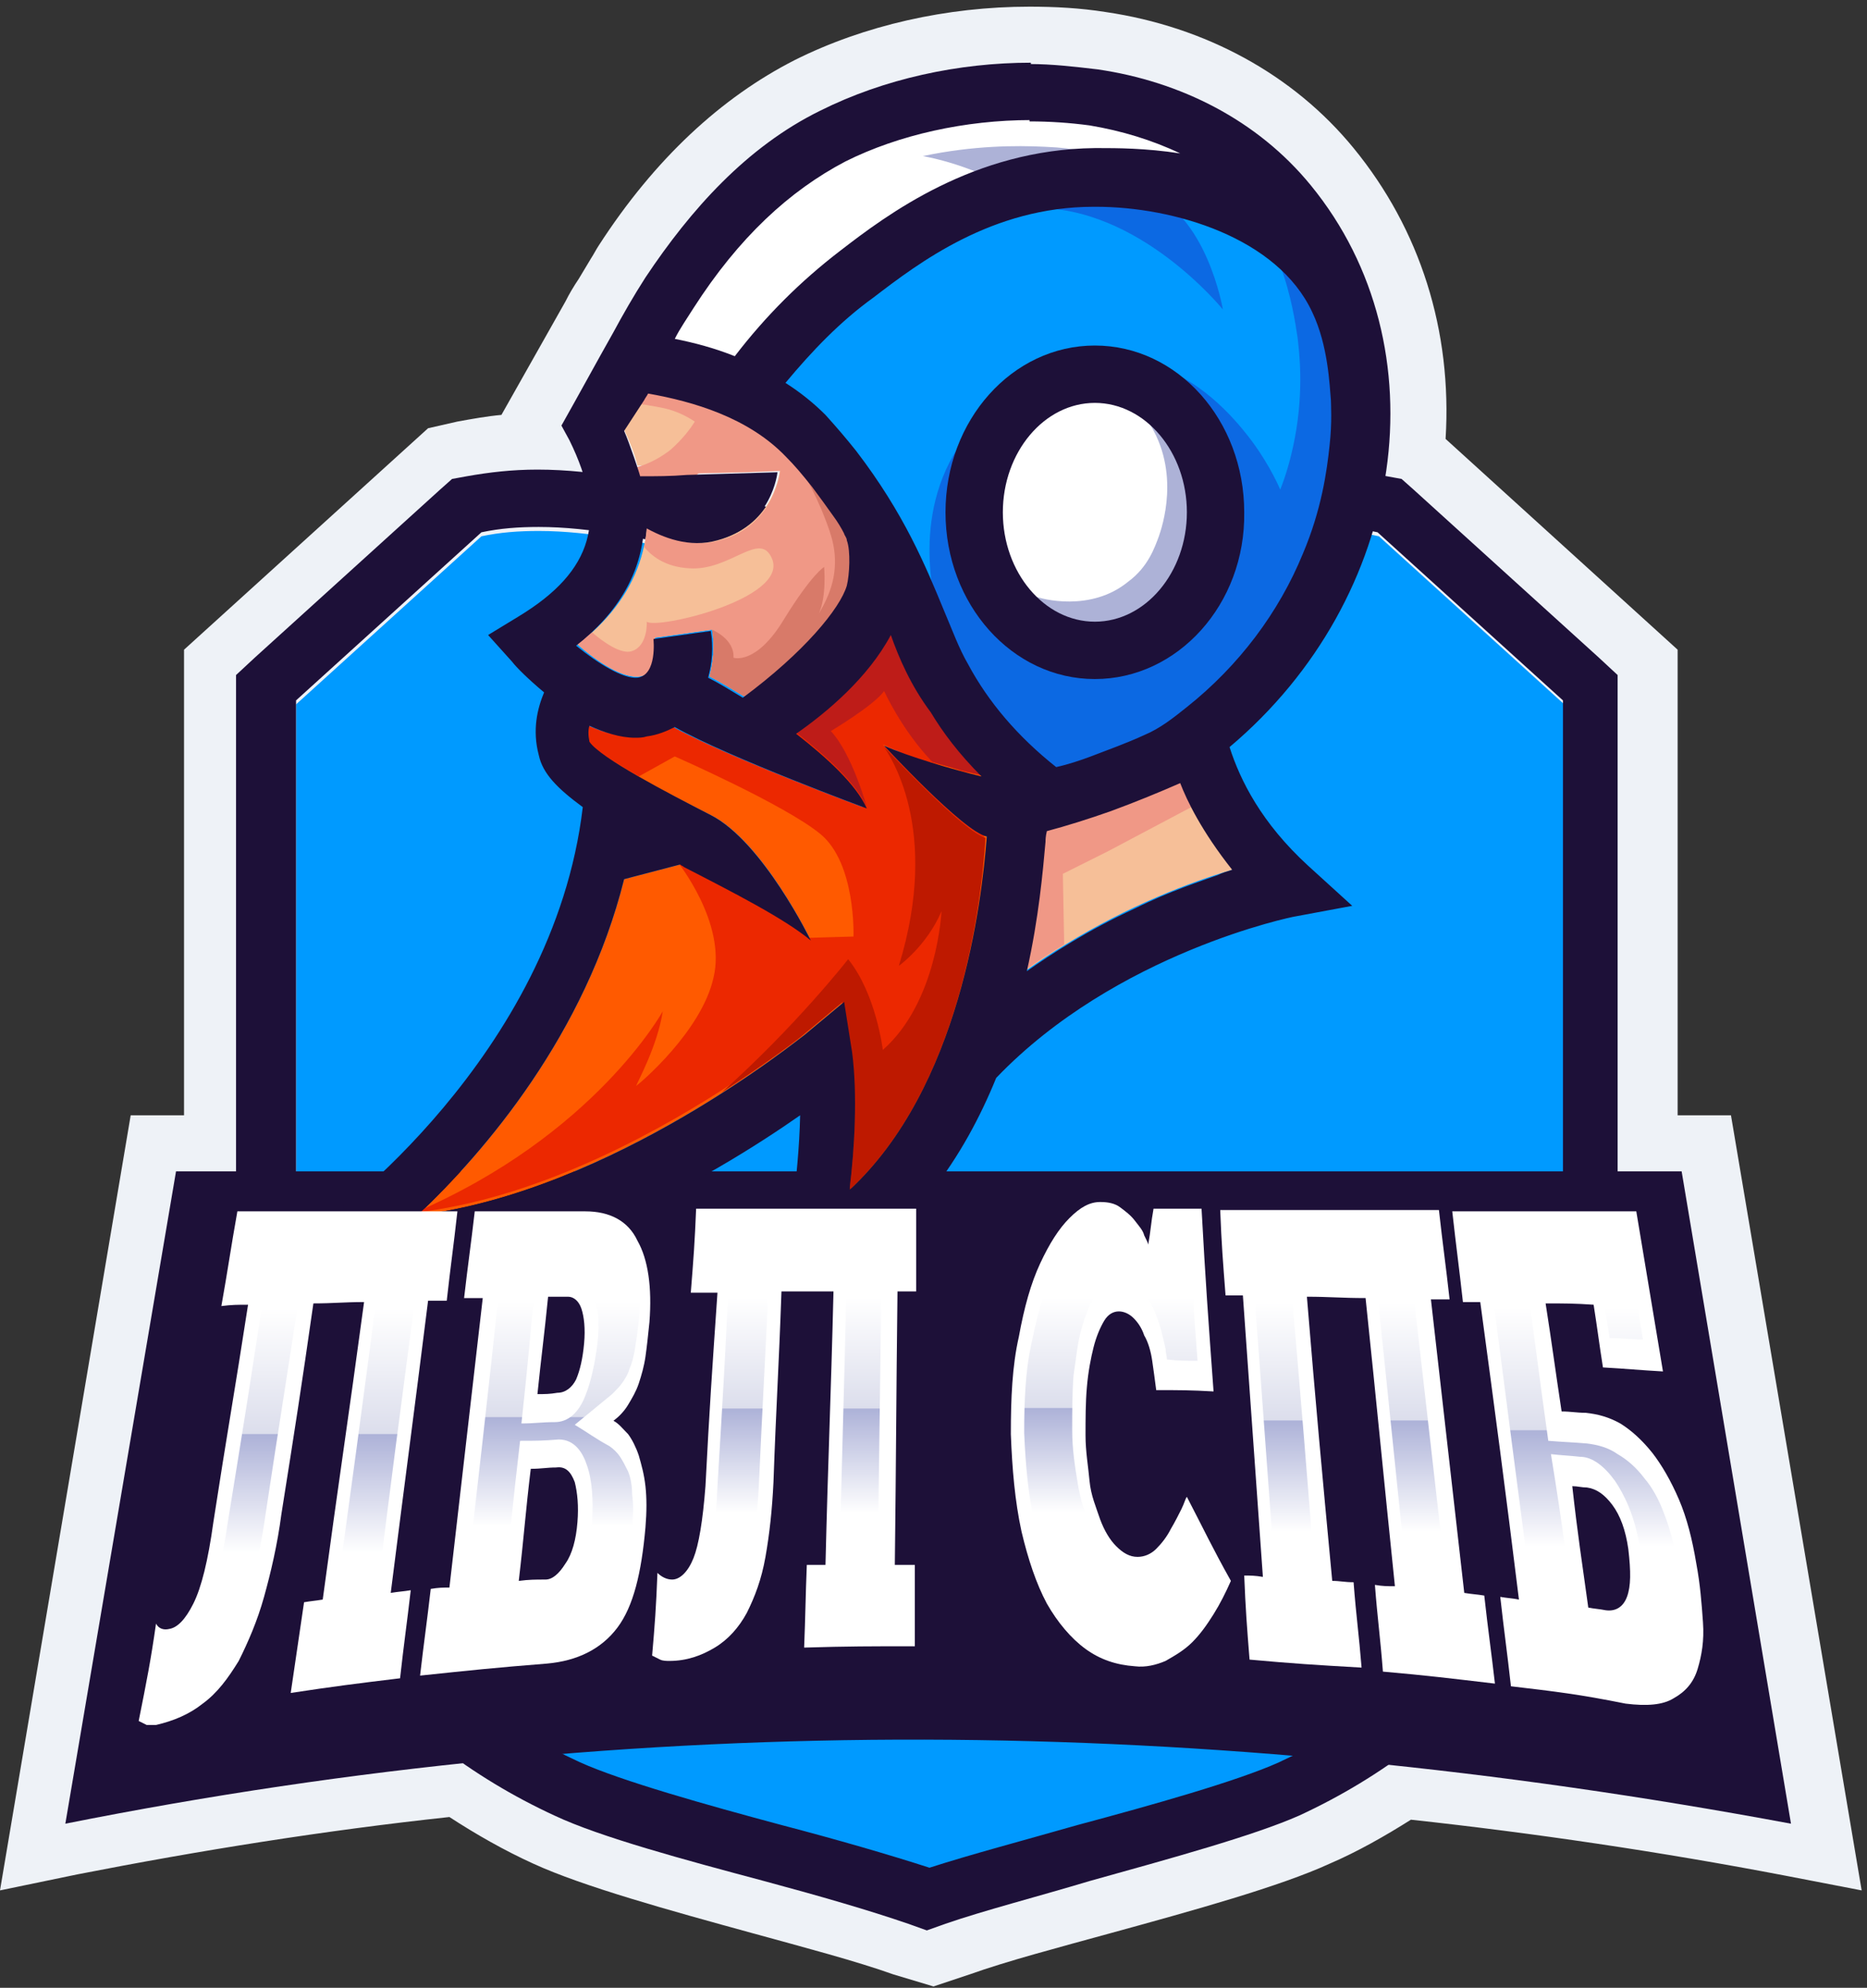 <?xml version="1.0" encoding="UTF-8"?> <svg xmlns="http://www.w3.org/2000/svg" width="140" height="149" viewBox="0 0 140 149" fill="none"><rect x="0" y="0" width="140" height="149" fill="#333333" stroke="none"/><path d="M67 148C64.2 147 60.4 146 56.4 144.9C50.2 143.2 43.7 141.4 40 139.7C37.8 138.7 35.7 137.5 33.7 136.2C24.4 137.2 15 138.7 5.8 140.5L0 141.7L9.8 83.6H13.8V48.7L32.1 32.1L34.3 31.6C35.4 31.4 36.5 31.2 37.6 31.1L42.4 22.6C42.7 22 43 21.5 43.4 20.9L44.3 19.4C44.5 19.1 44.7 18.7 44.9 18.4C49.1 11.9 54.1 7.3 59.6 4.5C64.8 1.9 71 0.5 77.2 0.5C79.1 0.5 81 0.6 82.9 0.9C90.4 2 97 5.6 101.5 11.1C106.5 17.2 108.9 24.8 108.4 32.9L125.8 48.7V83.6H129.8L139.6 141.7L133.9 140.6C124.5 138.8 115 137.4 105.8 136.4C103.9 137.6 101.8 138.8 99.7 139.7C96 141.4 89.5 143.2 83.3 144.9C79.3 146 75.5 147 72.7 148L70 148.9L67 148Z" fill="#EEF2F7"></path><path d="M69.7 140.3C66.6 139.3 62.8 138.2 58.6 137.1C53 135.6 46.6 133.8 43.5 132.4C32.1 127.2 24.2 117.4 22.2 106.3V52.8L36.1 40.2C37.5 39.9 38.9 39.8 40.4 39.8C44.3 39.8 48.5 40.7 53 41.7C58.2 42.8 63.6 44 69.4 44H70.1C75.9 44 81.3 42.8 86.5 41.7C91 40.7 95.2 39.8 99.1 39.8C100.7 39.8 102.1 39.9 103.4 40.2L117.3 52.8V106.3C115.3 117.5 107.3 127.2 96 132.4C92.9 133.8 86.5 135.6 80.9 137.1C76.6 138.2 72.8 139.3 69.7 140.3Z" fill="#009AFF"></path><path d="M99 39.5C100.6 39.5 102 39.6 103.3 39.9L117.2 52.5V106C115.2 117.2 107.2 126.9 95.9 132.1C92.8 133.5 86.4 135.3 80.8 136.8C76.6 138 72.8 139 69.7 140C66.6 139 62.8 137.9 58.6 136.8C53 135.3 46.6 133.5 43.5 132.1C32.1 126.9 24.2 117.1 22.2 106V52.5L36.1 39.9C37.5 39.6 38.9 39.5 40.4 39.5C44.3 39.5 48.5 40.4 53 41.4C58.2 42.5 63.6 43.7 69.4 43.7H70.1C75.9 43.7 81.3 42.5 86.5 41.4C90.9 40.5 95.1 39.5 99 39.5ZM99 35.2C94.6 35.2 90.2 36.2 85.5 37.2C80.5 38.3 75.4 39.4 70 39.4H69.3C63.9 39.4 58.8 38.3 53.8 37.2C49.1 36.2 44.7 35.2 40.3 35.2C38.4 35.2 36.7 35.4 35 35.7L33.9 35.9L33 36.7L19.1 49.3L17.7 50.6V52.5V106V106.4L17.8 106.8C20.1 119.3 29 130.3 41.6 136.1C45 137.7 51.3 139.4 57.3 141C61.4 142.1 65.2 143.2 68.1 144.2L69.5 144.7L70.9 144.2C73.8 143.2 77.7 142.2 81.7 141C87.8 139.3 94 137.6 97.4 136.1C110 130.3 118.9 119.3 121.2 106.8L121.3 106.4V106V52.5V50.6L119.9 49.3L106 36.7L105.1 35.9L104 35.7C102.6 35.4 100.9 35.2 99 35.2Z" fill="#1D1038"></path><path d="M13.2 87.8H126.1L134.3 136.7C90.3 128.5 48.1 128.1 4.9 136.7L13.2 87.8Z" fill="#1D1038"></path><path d="M91.3 56.3C89.8 57.5 88.3 58.5 88.3 58.5C86.6 59.3 84.8 60.1 82.7 60.8C81 61.4 79.4 61.9 77.9 62.3C72.7 58.7 70.1 54.9 68.7 52.2C66.5 47.9 65.7 43.2 61 37.3C60.2 36.3 59.8 35.8 59.1 35.1C54.7 30.7 46.9 30.3 44.2 30.3C45.1 28.2 46.6 25.4 48.7 22.1C52 17.2 55.2 13.9 55.9 13.3C63.5 6.6 86.4 0.2 98.2 14.5C108 26.4 104.9 45.1 91.3 56.3Z" fill="#009AFF"></path><path d="M48.7 25.7C46.9 21.1 55.2 14.7 56.4 13.7C63.6 8.1 71.5 7.6 73.9 7.5C82.3 7.1 90.6 10 90.5 11.3C90.4 12 88.2 11.9 83.7 12.8C76 14.3 66.2 16.2 61.1 22.9C58.9 25.8 58.8 28.1 56.3 28.9C53.6 29.8 49.7 28.2 48.7 25.7Z" fill="white"></path><path d="M68.7 18.9C68.5 18.6 71.1 16.4 74.6 15.1C77.7 14 80.4 14 82 14C83.9 14 84.9 14 85.9 14.4C90.5 16 91.7 23.2 91.7 23.2C91.7 23.2 85.4 15.4 77.5 15.6C72.6 15.8 68.9 19.3 68.7 18.9Z" fill="#0C69E3"></path><path d="M84.8 14.4C86.9 14.6 88.1 15.8 88.2 15.7C88.3 15.5 86.2 12.9 82.7 11.7C82 11.5 80.9 11.1 78.3 11C76.2 10.9 73 10.9 69.2 11.7C70.3 11.9 71.8 12.3 73.5 13C76.8 14.4 77.4 15.7 79.3 15.5C80.5 15.4 81 14.8 83.2 14.5C83.7 14.4 84.2 14.4 84.8 14.4Z" fill="#ADB2D7"></path><path d="M87.6 27.8C90.9 29.1 93.3 32.3 93.9 33.1C95.3 35 96 36.7 96 36.7C96.4 35.7 96.8 34.4 97.1 32.8C97.8 29.1 97.4 26.2 97.3 25.3C97 23.3 96 16.5 91.8 14.9C91.6 14.8 91.4 14.8 91.3 14.7C93.4 15.3 96.7 16.7 99.2 19.8C104.2 26 102.1 34.5 100.9 39C100.3 41.4 97.9 50.4 89.7 56C88.3 57 81.8 61.5 77.9 59.2C77.3 58.9 76.8 58.4 74.3 53.9C71.9 49.5 70.7 47.3 70.4 46.3C70.1 45.2 68.1 38.1 72.6 32.5C76.3 27.9 82.8 25.9 87.6 27.8Z" fill="#0C69E3"></path><path d="M92.4 65.2C89.3 66.1 84.6 67.9 79.9 70.8C78.9 71.4 78 72 77 72.7C77.9 68.7 78.2 65.2 78.4 63C81.2 62.7 82.3 61.2 82.6 60.7L83.2 59.6L83.7 58.6C84.1 58.4 86.3 57.2 88.7 58.1C91.1 59.1 92.8 62 92.4 65.2Z" fill="#F6BF98"></path><path d="M83.1 63.8L79.7 65.5L79.8 70.8C78.8 71.4 77.9 72 76.9 72.7C77.8 68.7 78.1 65.2 78.3 63C78.3 62.8 78.3 61.7 79.1 60.9C79.3 60.7 79.7 60.3 80.5 60.2C81.5 60.1 82.3 60.6 82.4 60.7L83 59.6C83.1 59.6 83.3 59.7 83.6 59.7C85.8 59.9 87.1 57.4 88.6 57.8C89 57.9 89.5 58.2 90 59.2C90 59.4 89.9 60.2 89.9 60.2L83.1 63.8Z" fill="#F09886"></path><path d="M67.9 56.5C67.3 56.3 66.7 56.1 66.3 55.9C66.3 55.9 72.3 62.4 74 62.7C73.7 67.7 72.1 81.5 63.8 89.2C64.2 86 64.4 82 63.9 78.9L63.3 75.1L60.3 77.6C60.1 77.7 46 89.3 31.3 91.1C36.4 86.3 43.9 77.5 46.8 65.9L51 64.8C51.1 64.9 51.2 64.9 51.3 65C55 66.9 58.9 68.9 60.8 70.5C60.6 70.1 57.1 63 53.3 61.1C51.7 60.3 49.8 59.3 48.1 58.4C46.2 57.3 44.6 56.3 44.1 55.7C44 55.2 44 54.8 44.1 54.5C45.2 55 46.4 55.4 47.5 55.4C47.8 55.4 48.1 55.4 48.4 55.3C49.2 55.2 49.9 54.9 50.5 54.6C54.6 56.9 64.9 60.7 64.9 60.7C64.1 58.9 61.9 56.9 59.6 55.1C61.9 53.5 65 50.9 66.7 47.7C67.1 48.9 67.8 50.1 68.6 51.3C71.1 54.7 73.3 57.1 75.1 58.7C75 58.7 74.9 58.7 74.8 58.6C74.5 58.5 74.2 58.4 73.7 58.3C73.5 58.3 73.4 58.2 73.2 58.2C72.9 58.1 72.6 58 72.3 58C72.2 58 72.1 57.9 72 57.9C71.7 57.8 71.4 57.7 71 57.6C70.6 57.5 70.2 57.4 69.8 57.3C69.3 57.2 68.8 57 68.4 56.9C68.3 56.6 68.1 56.6 67.9 56.5Z" fill="#FF5A00"></path><path d="M54.5 30.8C53.2 31.8 51.6 33.1 50.5 33.9C50 34.2 49.6 34.5 49.4 34.6C48.9 34.8 48.4 34.9 47.8 34.9C47.6 34 47.2 33.1 46.8 32.2L47.8 30.6L48.2 29.9C48.6 30.1 49 30.2 49.5 30.2C50.8 30.3 52.5 30.5 54.5 30.8Z" fill="#F6BF98"></path><path d="M63.6 43.8C62.7 47.3 58.4 50.6 55.8 52.2C54.8 51.6 54 51.1 53.2 50.7C53.5 49.6 53.6 48.4 53.4 47.2L49.1 47.8C49.1 47.8 49.4 50.5 48 50.7C46.8 50.9 44.9 49.7 43.3 48.3C43.7 48 44 47.7 44.4 47.4C46.5 45.5 47.8 43.3 48.3 40.9C48.4 40.4 48.5 39.9 48.5 39.4C49.4 39.9 50.6 40.4 51.9 40.6C52.6 40.7 53.3 40.6 54 40.4C58.1 39.3 58.5 35.2 58.5 35.2L51.7 35.4L58.1 31.4C59.1 31.7 60.1 31.9 61.2 32.3L60.6 35L60.3 36.5L61.6 37.3C61.8 37.7 64.6 39.7 63.6 43.8Z" fill="#F6BF98"></path><path d="M49.8 30.6C49.3 30.5 48.8 30.4 48.7 30.4C48.3 30.3 47.9 30.3 47.6 30.3C47.9 30 48.2 29.7 48.6 29.4C48.7 29.2 48.9 28.8 49.3 28.6C49.7 28.4 50.2 28.6 50.5 28.7C52.6 29.4 53.1 29.7 53.1 29.7C54.9 30.8 56.5 31.8 57.4 32.5C56.4 32.8 54.9 33.4 53.4 34.6C51.6 36 51 37.2 49.7 37.3C49 37.3 48.1 37 46.9 35.2C47.6 35.1 48.9 34.8 50.3 33.7C51.2 32.9 51.8 32.1 52.1 31.6C51.5 31.2 50.7 30.8 49.8 30.6Z" fill="#F09886"></path><path d="M63.6 43.8C62.7 47.3 58.4 50.6 55.8 52.2C54.8 51.6 54 51.1 53.2 50.7C53.5 49.6 53.6 48.4 53.4 47.2L49.1 47.8C49.1 47.8 49.4 50.5 48 50.7C46.8 50.9 44.9 49.7 43.3 48.3C43.7 48 44 47.7 44.4 47.4C45.2 48.1 46.6 49.1 47.4 48.8C48.6 48.4 48.5 46.6 48.5 46.6C49.2 47.2 59.1 44.9 57.9 41.9C57 39.7 54.8 42.8 51.7 42.6C49.8 42.5 48.8 41.6 48.3 41C48.4 40.5 48.5 40 48.5 39.5C49.9 40.3 51.9 41.1 54 40.5C58.1 39.4 58.5 35.3 58.5 35.3L55.9 35.4L51.7 35.5L58.1 31.5C59.1 31.8 60.1 32 61.2 32.4L61 33.4L60.6 35.2C60.9 35.6 61.2 36 61.5 36.4C61.8 36.6 62.1 36.9 62.4 37.1C62.8 37.8 63.3 38.8 63.6 40.2C63.6 40.8 64 42.2 63.6 43.8Z" fill="#F09886"></path><path d="M63.6 43.8C63.1 45.9 61.9 47.2 60.3 48.7C58.8 50.2 57.1 51.4 55.8 52.2C54.8 51.6 54 51.1 53.2 50.7C53.5 49.6 53.6 48.4 53.4 47.2C53.4 47.2 55.1 47.9 55 49.3C55 49.3 56.7 49.9 58.8 46.4C60.9 43 61.8 42.5 61.8 42.5C61.8 42.5 62 44.7 61.4 46C61.8 45.3 62.5 44.1 62.6 42.5C62.7 40.9 62.2 39.7 61.6 38.2C61.2 37.3 60.6 35.9 59.6 34.5C60.4 35.1 61.2 35.8 62 36.4C62.5 37.1 63.1 38.2 63.4 39.8C63.7 40.5 64 42 63.6 43.8Z" fill="#D87A69"></path><path d="M66.6 56L66.2 55.8C66.7 56.3 72.2 62.2 73.8 62.6C73.5 67.6 71.9 81.4 63.6 89.1C64 85.9 64.2 81.9 63.7 78.8L63.1 75L60.1 77.5C60 77.6 57.7 79.4 54 81.8C48.5 85.3 39.9 89.9 31.1 90.9C44.6 85.1 49.7 75.8 49.7 75.8C49.3 78.4 47.8 81.1 47.7 81.4C48 81.2 52.6 77.3 53.5 73.3C54.5 69.2 50.8 64.6 50.8 64.6C50.9 64.7 51 64.7 51.1 64.8C54.8 66.7 58.7 68.7 60.6 70.3L64 70.2C64 70.2 64.2 64.7 61.5 62.5C58.8 60.3 50.6 56.7 50.6 56.7L47.9 58.2C46 57.1 44.4 56.1 43.9 55.5C43.8 55 43.8 54.6 43.9 54.3C45 54.8 46.2 55.2 47.3 55.2C47.6 55.2 47.9 55.2 48.2 55.1C49 55 49.7 54.7 50.3 54.4C54.4 56.7 64.7 60.5 64.7 60.5C63.9 58.7 61.7 56.7 59.4 54.9C61.7 53.3 64.8 50.7 66.5 47.5C66.9 48.7 67.6 49.9 68.4 51.1C70.9 54.5 73.1 56.9 74.9 58.5C74.8 58.5 74.7 58.5 74.6 58.4C74.3 58.3 74 58.3 73.5 58.1C73.3 58.1 73.2 58 73 58C72.7 57.9 72.4 57.9 72.1 57.8C72 57.8 71.9 57.7 71.8 57.7C71.5 57.6 71.2 57.5 70.8 57.4C70.4 57.3 70 57.2 69.6 57.1C69.1 57 68.6 56.8 68.2 56.7C68 56.6 67.8 56.6 67.6 56.5C67.5 56.3 67 56.2 66.6 56Z" fill="#EC2800"></path><path d="M75.2 58.5C74.4 58.3 72.1 57.8 69.9 57.1C67.6 54.7 66.3 51.8 66.3 51.8C65.5 52.9 62.3 54.8 62.3 54.8C63.9 56.5 65 60.5 65 60.5C64.2 58.7 62 56.7 59.7 54.9C62 53.3 65.1 50.7 66.8 47.5C67.2 48.7 67.9 49.9 68.7 51.1C71.2 54.5 73.4 56.9 75.2 58.5Z" fill="#BE1C18"></path><path d="M63.7 89.2C64.1 86 64.3 82 63.8 78.9L63.2 75.1L60.2 77.6C60.1 77.7 57.8 79.5 54.1 81.9C59.7 76.9 63.6 71.9 63.6 71.9C65.7 74.5 66.2 78.7 66.2 78.7C70.3 75.1 70.6 68.3 70.6 68.3C69.5 70.9 67.4 72.4 67.4 72.4C70.6 62 66.6 56.5 66.3 56C66.8 56.5 72.3 62.4 73.9 62.8C73.6 67.7 72 81.5 63.7 89.2Z" fill="#BE1900"></path><path d="M82.1 49.3C87.347 49.3 91.6 44.42 91.6 38.4C91.6 32.38 87.347 27.5 82.1 27.5C76.853 27.5 72.6 32.38 72.6 38.4C72.6 44.42 76.853 49.3 82.1 49.3Z" fill="white"></path><path d="M81.9 27.7C81.6 27.6 81.2 27.6 81.2 27.6C81 27.6 80.7 27.6 80.5 27.6C81.3 27.8 84.2 28.7 86.1 31.6C88.6 35.4 87.1 39.6 86.9 40.2C86.6 41 86.1 42.5 84.6 43.6C81.8 45.9 78.1 44.9 77.6 44.7C77 46.5 76.8 48.3 77.7 49.1C79.7 50.9 88.8 47.9 90.5 41.2C92.5 33.2 82.4 27.8 81.9 27.7Z" fill="#ADB2D7"></path><path d="M82.1 50.9C75.9 50.9 70.9 45.3 70.9 38.4C70.9 31.5 75.9 25.9 82.1 25.9C88.3 25.9 93.3 31.5 93.3 38.4C93.4 45.3 88.3 50.9 82.1 50.9ZM82.1 30.2C78.3 30.2 75.2 33.9 75.2 38.4C75.2 42.9 78.3 46.6 82.1 46.6C85.9 46.6 89 42.9 89 38.4C89 33.9 85.9 30.2 82.1 30.2Z" fill="#1D1038"></path><path d="M92.2 56C105.5 44.8 108.2 26 98.3 13.9C94.3 9 88.5 6.1 82.3 5.2C80.6 5 78.9 4.8 77.2 4.8V9.1C78.7 9.1 80.2 9.2 81.7 9.4C84.1 9.8 86.4 10.5 88.5 11.5C85.9 11.1 83.7 11.1 82.4 11.1C82.3 11.1 82.2 11.1 82.1 11.1C73 11.2 66.5 16.1 63 18.8C60 21.1 57.4 23.7 55.1 26.7C53.6 26.1 52.1 25.7 50.6 25.4C51 24.6 51.5 23.9 52 23.1C55.4 17.8 59.2 14.3 63.4 12.1C67.4 10.1 72.4 9 77.3 9V4.7C71.9 4.7 66.3 5.9 61.5 8.3C56 11 51.8 15.7 48.4 20.8C47.5 22.2 46.7 23.6 46 24.9C44.7 27.2 43.4 29.6 42.1 31.9L42.7 33C45.6 38.9 44.5 42.8 38.9 46.2L36.6 47.6L38.4 49.6C38.7 50 39.6 50.9 40.8 51.9C40.3 53.1 39.9 54.7 40.4 56.6C40.7 58 41.8 59.1 43.7 60.5C41.5 79.2 24.5 91.5 24.3 91.6L19.4 95.1L25.3 95.6C39.3 96.8 53.7 88 60 83.6C59.9 88.3 59 93.6 58.9 93.7L58.1 98.2L62.1 96C68.4 92.5 72.3 86.7 74.7 80.8C83.7 71.4 97 68.7 97.1 68.7L101.4 67.9L98.1 64.9C94.6 61.7 93 58.5 92.2 56ZM65.5 22.3C68.9 19.7 74.4 15.5 82 15.5C82.1 15.5 82.1 15.5 82.2 15.5C88 15.5 95.8 17.8 98.4 23.4C99.6 25.9 99.7 28.9 99.8 30C99.8 30.3 99.9 31.6 99.7 33.4C99.5 35.3 99.1 38.2 97.7 41.5C95.9 45.9 92.9 49.9 89 53C88 53.8 87 54.6 85.8 55.1C84.5 55.7 83.1 56.2 81.8 56.7C81 57 80.1 57.3 79.2 57.5C76.3 55.2 74.1 52.6 72.6 49.8C71.9 48.6 71.4 47.2 70.8 45.8C69.4 42.4 67.8 38.5 64.2 33.8C63.4 32.8 62.8 32.1 61.9 31.1C61 30.2 60 29.4 58.9 28.7C60.9 26.3 63 24.1 65.5 22.3ZM43.2 48.4C46.4 45.9 48.1 42.9 48.3 39.5C49.7 40.3 51.7 41.1 53.8 40.5C57.9 39.4 58.3 35.4 58.3 35.4L51.5 35.6C50.3 35.7 49.2 35.7 48 35.7C48 35.6 47.2 33.2 46.8 32.3L48.3 30C48.4 29.8 48.5 29.7 48.6 29.5C52 30.1 56.1 31.3 58.9 34.2C59.6 34.9 60.1 35.5 60.9 36.5C61.5 37.3 62 38 62.5 38.7C62.8 39.1 63.1 39.6 63.3 40C63.3 40.1 63.5 40.3 63.5 40.5C63.8 41.3 63.7 43.1 63.5 43.9C63 45.6 60.3 48.9 55.7 52.3C54.7 51.7 53.9 51.2 53.1 50.8C53.4 49.7 53.5 48.5 53.3 47.3L49 47.9C49 47.9 49.3 50.6 47.8 50.8C46.7 50.9 44.8 49.7 43.2 48.4ZM63.7 89.2C64.1 86 64.3 82 63.9 78.9L63.3 75.1L60.3 77.6C60.1 77.7 46 89.3 31.3 91.1C36.4 86.3 43.9 77.5 46.8 65.9L51 64.8C51.1 64.9 51.2 64.9 51.3 65C55 66.9 58.9 68.9 60.8 70.5C60.8 70.5 57.2 63.1 53.3 61.1C50 59.4 45 56.8 44.2 55.6C44.1 55.1 44.1 54.7 44.2 54.4C45.3 54.9 46.5 55.3 47.6 55.3C47.9 55.3 48.2 55.3 48.5 55.2C49.3 55.1 50 54.8 50.6 54.5C54.7 56.8 65 60.6 65 60.6C64.2 58.8 62 56.8 59.7 55C62 53.4 65.1 50.8 66.8 47.6C67.4 49.3 68.3 51.4 69.8 53.4C70.7 54.9 71.9 56.5 73.6 58.2C71.5 57.7 68.1 56.7 66.3 55.9C66.3 55.9 72.3 62.4 74 62.7C73.6 67.7 72 81.5 63.7 89.2ZM91.3 65.6C90.2 66 87.7 66.8 85.1 68.1C81.6 69.7 78.7 71.6 77 72.8C77.9 68.8 78.2 65.3 78.4 63.1C78.4 63 78.4 62.7 78.5 62.3C80 61.9 81.6 61.4 83.3 60.8C85.2 60.1 86.9 59.4 88.5 58.7C89 60 90.1 62.3 92.4 65.2C92.1 65.3 91.7 65.4 91.3 65.6Z" fill="#1D1038"></path><path d="M11.7 121.7C11.9 122.1 12.3 122.2 12.7 122.1C13.3 122 13.9 121.4 14.5 120.2C15.1 119 15.6 117 16 114.1C17 107.6 17.6 104.3 18.6 97.8C17.8 97.8 17.4 97.8 16.6 97.9C17.1 95.1 17.3 93.6 17.8 90.8C24.4 90.8 27.7 90.8 34.3 90.8C34 93.5 33.8 94.8 33.5 97.5C32.9 97.5 32.6 97.5 32.1 97.5C31 106.3 30.4 110.7 29.3 119.4C29.9 119.3 30.2 119.3 30.8 119.2C30.5 121.8 30.3 123.1 30 125.8C26.7 126.2 25.1 126.4 21.8 126.9C22.2 124.2 22.4 122.8 22.8 120.1C23.4 120 23.6 120 24.2 119.9C25.4 111 26.1 106.5 27.3 97.6C25.8 97.6 25 97.7 23.5 97.7C22.6 104 22.1 107.2 21.1 113.5C20.8 115.8 20.3 117.9 19.8 119.7C19.3 121.5 18.6 123.1 17.9 124.5C17.1 125.8 16.3 126.9 15.2 127.7C14.2 128.5 13 129 11.7 129.3C11.5 129.3 11.2 129.3 11 129.3C10.8 129.2 10.6 129.1 10.4 129C11 126 11.3 124.5 11.7 121.7Z" fill="white"></path><path d="M31.5 125.6C31.8 123 32 121.7 32.3 119.1C32.9 119 33.2 119 33.7 119C34.7 110.3 35.2 106 36.2 97.3C35.7 97.3 35.4 97.3 34.8 97.3C35.1 94.7 35.3 93.4 35.6 90.8C38.9 90.8 40.6 90.8 43.9 90.8C45.7 90.8 47.1 91.5 47.8 93C48.6 94.4 48.9 96.5 48.7 99.1C48.6 100.1 48.5 101 48.4 101.7C48.3 102.4 48.1 103.1 47.9 103.7C47.7 104.3 47.4 104.8 47.1 105.3C46.8 105.8 46.4 106.2 46 106.5C46.4 106.7 46.7 107.1 47.1 107.5C47.4 107.9 47.7 108.5 47.9 109.1C48.1 109.8 48.3 110.5 48.4 111.4C48.5 112.3 48.5 113.3 48.4 114.5C48.1 117.9 47.5 120.4 46.3 122C45.1 123.6 43.3 124.5 41 124.7C37.2 125 35.3 125.2 31.5 125.6ZM40.3 104.5C40.9 104.5 41.2 104.5 41.8 104.4C42.4 104.4 42.9 104 43.2 103.4C43.5 102.7 43.7 101.8 43.8 100.7C43.9 99.6 43.8 98.7 43.6 98.1C43.4 97.5 43 97.2 42.6 97.2C42 97.2 41.7 97.2 41.1 97.2C40.8 100.2 40.6 101.6 40.3 104.5ZM38.9 118.5C39.7 118.4 40.1 118.4 40.9 118.4C41.4 118.4 41.9 118 42.4 117.2C42.9 116.5 43.2 115.4 43.3 114.1C43.4 112.9 43.3 111.9 43.1 111.1C42.8 110.3 42.4 109.9 41.7 110C41 110 40.6 110.1 39.8 110.1C39.4 113.4 39.3 115.1 38.9 118.5Z" fill="white"></path><path d="M49.3 117.9C49.6 118.2 50 118.4 50.4 118.4C51 118.4 51.6 117.8 52 116.8C52.4 115.8 52.7 114 52.9 111.4C53.2 105.6 53.4 102.7 53.8 96.9C53 96.9 52.6 96.9 51.8 96.9C52 94.4 52.1 93.1 52.2 90.6C58.8 90.6 62.1 90.6 68.7 90.6C68.7 93.1 68.7 94.3 68.7 96.8C68.1 96.8 67.8 96.8 67.3 96.8C67.2 105 67.2 109.1 67.1 117.3C67.7 117.3 68 117.3 68.6 117.3C68.6 119.8 68.6 121 68.6 123.4C65.3 123.4 63.6 123.4 60.3 123.5C60.4 121 60.4 119.8 60.5 117.3C61.1 117.3 61.3 117.3 61.9 117.3C62.1 109.1 62.3 105 62.5 96.8C61 96.8 60.2 96.8 58.6 96.8C58.4 102.5 58.2 105.4 58 111.1C57.9 113.2 57.7 115 57.4 116.7C57.1 118.4 56.6 119.7 56 120.9C55.4 122 54.6 122.9 53.6 123.5C52.6 124.1 51.5 124.5 50.2 124.5C50 124.5 49.7 124.5 49.5 124.4C49.3 124.3 49.1 124.2 48.9 124.1C49.1 121.8 49.2 120.5 49.3 117.9Z" fill="white"></path><path d="M75.8 107.5C75.8 104.8 75.9 102.4 76.4 100.2C76.8 98 77.3 96.2 78 94.7C78.7 93.2 79.4 92.1 80.2 91.3C81 90.5 81.7 90.1 82.5 90.1C83.1 90.1 83.6 90.2 84 90.5C84.4 90.8 84.8 91.1 85.1 91.5C85.4 91.9 85.7 92.2 85.8 92.6C86 93 86.1 93.2 86.1 93.3C86.3 92.2 86.3 91.7 86.5 90.6C87.9 90.6 88.6 90.6 90.1 90.6C90.4 96.1 90.6 98.8 91 104.3C89.3 104.2 88.4 104.2 86.7 104.2C86.6 103.4 86.5 102.7 86.4 102C86.3 101.3 86.1 100.6 85.8 100.1C85.6 99.5 85.3 99.1 85 98.8C84.7 98.5 84.3 98.3 83.9 98.3C83.5 98.3 83.1 98.5 82.8 99C82.5 99.5 82.2 100.2 82 101C81.8 101.8 81.6 102.8 81.5 104C81.4 105.1 81.4 106.4 81.4 107.6C81.4 108.8 81.6 109.9 81.7 111C81.8 112.1 82.2 113 82.5 113.9C82.8 114.7 83.2 115.4 83.7 115.9C84.2 116.4 84.7 116.7 85.3 116.7C85.8 116.7 86.3 116.5 86.7 116.1C87.1 115.7 87.5 115.2 87.8 114.6C88.1 114.1 88.4 113.5 88.6 113.1C88.8 112.7 88.9 112.3 89 112.2C90.3 114.7 90.9 116 92.3 118.5C91.9 119.4 91.5 120.2 91 121C90.5 121.8 90 122.5 89.4 123.1C88.8 123.7 88.1 124.1 87.4 124.5C86.7 124.8 85.9 125 85.1 124.9C83.7 124.8 82.5 124.4 81.4 123.6C80.3 122.8 79.3 121.6 78.5 120.2C77.7 118.7 77.1 116.9 76.6 114.8C76.1 112.5 75.9 110.1 75.8 107.5Z" fill="white"></path><path d="M93.7 124.4C93.5 121.9 93.4 120.6 93.3 118.1C93.8 118.1 94.1 118.1 94.7 118.2C94.1 109.8 93.8 105.6 93.2 97.1C92.7 97.1 92.4 97.1 91.9 97.1C91.7 94.5 91.6 93.3 91.5 90.7C98.1 90.7 101.3 90.7 107.9 90.7C108.2 93.4 108.4 94.7 108.7 97.4C108.1 97.4 107.9 97.4 107.3 97.4C108.3 106.2 108.8 110.6 109.8 119.4C110.4 119.5 110.7 119.5 111.3 119.6C111.6 122.3 111.8 123.6 112.1 126.2C108.7 125.8 107.1 125.6 103.7 125.3C103.5 122.7 103.3 121.4 103.1 118.8C103.7 118.9 104 118.9 104.6 118.9C103.7 110.2 103.3 105.9 102.4 97.3C100.6 97.3 99.7 97.2 98 97.2C98.7 105.7 99.1 110 99.9 118.5C100.5 118.5 100.8 118.6 101.5 118.6C101.7 121.2 101.9 122.5 102.1 125C98.6 124.8 97 124.7 93.7 124.4Z" fill="white"></path><path d="M113.3 126.4C113 123.7 112.8 122.4 112.5 119.7C113.1 119.8 113.4 119.8 113.9 119.9C112.8 111 112.2 106.5 111 97.6C110.5 97.6 110.2 97.6 109.7 97.6C109.4 94.9 109.2 93.5 108.9 90.8C114.4 90.8 117.2 90.8 122.7 90.8C123.5 95.6 123.9 98 124.7 102.8C122.9 102.7 122 102.6 120.2 102.5C119.9 100.6 119.8 99.7 119.5 97.8C118.1 97.7 117.3 97.7 115.9 97.7C116.4 100.9 116.6 102.5 117.1 105.8C117.8 105.8 118.2 105.9 118.9 105.9C119.8 106 120.6 106.2 121.5 106.7C122.3 107.2 123.1 107.9 123.9 108.9C124.6 109.8 125.3 111 125.9 112.4C126.5 113.8 126.9 115.4 127.2 117.2C127.5 118.8 127.6 120.2 127.7 121.6C127.8 123 127.6 124.1 127.3 125.1C127 126.1 126.4 126.8 125.5 127.3C124.7 127.8 123.5 127.9 121.9 127.7C118.4 127 116.7 126.8 113.3 126.4ZM119.1 120.5C119.6 120.6 119.9 120.6 120.4 120.7C121.1 120.8 121.7 120.5 122 119.7C122.3 118.9 122.3 117.8 122.1 116.1C121.9 114.7 121.5 113.6 120.9 112.8C120.3 112 119.7 111.6 119 111.5C118.6 111.5 118.3 111.4 117.9 111.4C118.3 115 118.6 116.9 119.1 120.5Z" fill="white"></path><path d="M12.2 126.9C12.1 126.9 12 126.9 12 126.9C12.2 125.9 12.2 125.4 12.4 124.4C13.4 124.2 14.4 123.2 15.2 121.4C16 119.8 16.6 117.4 17.1 114C18.3 106.6 18.9 102.9 20 95.5C19.2 95.5 18.8 95.5 18 95.6C18.2 94.6 18.2 94.1 18.4 93.2C24.3 93.1 27.2 93.1 33.1 93C33 93.9 32.9 94.4 32.8 95.3C32.2 95.3 32 95.3 31.4 95.3C30 105.9 29.3 111.1 28 121.7C28.6 121.6 28.9 121.6 29.5 121.5C29.4 122.4 29.3 122.8 29.2 123.7C26.8 124 25.6 124.1 23.2 124.4C23.3 123.5 23.4 123 23.5 122.1C24.1 122 24.3 122 24.9 121.9C26.4 111.2 27.1 105.9 28.5 95.3C26.2 95.3 25 95.4 22.7 95.4C21.6 102.7 21 106.3 19.9 113.6C19.6 115.7 19.2 117.6 18.7 119.2C18.3 120.7 17.8 121.9 17.2 123C16.6 124 15.9 124.9 15.1 125.5C14.4 126.3 13.3 126.7 12.2 126.9Z" fill="url(#paint0_linear_1916_1763)"></path><path d="M32.9 123.3C33 122.4 33.1 122 33.2 121.1C33.8 121 34.1 121 34.7 121C35.9 110.6 36.5 105.4 37.6 95.1C37.1 95.1 36.8 95.1 36.3 95.1C36.4 94.2 36.5 93.8 36.6 92.9C39.5 92.9 41 92.9 43.9 92.8C45.5 92.8 46.7 93.4 47.3 94.5C47.9 95.5 48.1 97 47.9 99C47.8 99.9 47.7 100.6 47.6 101.2C47.5 101.7 47.4 102.2 47.2 102.6C47.1 103 46.9 103.3 46.7 103.6C46.5 103.9 46.2 104.2 45.9 104.5C44.8 105.4 44.2 105.9 43.1 106.8C44.1 107.4 44.6 107.8 45.7 108.4C46 108.6 46.3 108.9 46.5 109.2C46.7 109.5 46.9 109.9 47.1 110.3C47.3 110.8 47.4 111.4 47.4 112C47.5 112.7 47.5 113.5 47.4 114.4C47.2 117.2 46.7 119.1 45.8 120.3C44.9 121.6 43.3 122.4 41.2 122.5C37.8 122.8 36.2 123 32.9 123.3ZM37.6 120.7C38.8 120.6 39.5 120.5 40.7 120.5C41.5 120.4 42.3 119.8 43 118.7C43.5 117.9 44.2 116.4 44.4 114.1C44.5 112.4 44.4 110.9 44 109.8C43.7 108.9 43.1 107.9 41.9 107.9C40.7 108 40.2 108 39 108C38.4 113.1 38.2 115.6 37.6 120.7ZM39.1 106.7C40.1 106.7 40.6 106.6 41.6 106.6C42.6 106.6 43.4 105.9 43.9 104.6C44.3 103.6 44.6 102.3 44.8 100.7C45 99 44.8 97.6 44.4 96.7C44 95.7 43.4 95.2 42.7 95.2C41.7 95.2 41.2 95.2 40.2 95.2C39.8 99.8 39.6 102.1 39.1 106.7Z" fill="url(#paint1_linear_1916_1763)"></path><path d="M50.3 122.7C50.2 122.7 50.1 122.7 50.1 122.7C50.2 121.8 50.2 121.4 50.2 120.5C51.2 120.5 52.1 119.6 52.7 118C53.3 116.6 53.7 114.5 53.8 111.4C54.2 104.8 54.4 101.5 54.7 94.9C53.9 94.9 53.5 94.9 52.7 94.9C52.8 94 52.8 93.6 52.8 92.7C58.7 92.7 61.6 92.7 67.5 92.7C67.5 93.6 67.5 94 67.5 94.9C66.9 94.9 66.6 94.9 66.1 94.9C66 104.7 65.9 109.6 65.8 119.4C66.4 119.4 66.7 119.4 67.4 119.4C67.4 120.2 67.4 120.7 67.4 121.5C65 121.5 63.8 121.5 61.4 121.6C61.4 120.7 61.4 120.3 61.5 119.5C62.1 119.5 62.4 119.5 62.9 119.5C63.1 109.7 63.3 104.8 63.5 95C61.2 95 60 95 57.7 95C57.4 101.6 57.2 104.8 56.9 111.4C56.8 113.3 56.6 115 56.3 116.4C56 117.7 55.7 118.8 55.2 119.7C54.7 120.6 54.1 121.3 53.3 121.8C52.5 122.3 51.5 122.6 50.3 122.7Z" fill="url(#paint2_linear_1916_1763)"></path><path d="M84.9 122.6C83.7 122.5 82.6 122.2 81.6 121.4C80.6 120.7 79.8 119.7 79.1 118.4C78.4 117.1 77.9 115.6 77.5 113.8C77.1 111.9 76.9 109.8 76.8 107.4C76.8 105 76.9 102.8 77.3 100.9C77.7 99 78.1 97.3 78.7 96C79.3 94.7 79.9 93.7 80.6 93C81.3 92.3 81.9 92 82.5 92C83 92 83.4 92.1 83.7 92.3C84.1 92.5 84.4 92.8 84.6 93.1C84.9 93.4 85 93.7 85.1 93.8C85.2 94.1 85.3 94.3 85.4 94.4C85.9 95.5 86.1 96.1 86.6 97.2C86.8 95.9 86.9 95.2 87.1 93.9C87.2 93.3 87.2 93.1 87.3 92.5C88.1 92.5 88.5 92.5 89.2 92.5C89.4 96.3 89.5 98.2 89.8 102C88.9 102 88.4 102 87.5 101.9C87.5 101.6 87.4 101.4 87.4 101.1C87.2 100.2 87 99.3 86.7 98.6C86.4 97.8 86 97.1 85.5 96.6C85 96.1 84.5 95.8 83.9 95.8C83.3 95.8 82.7 96.2 82.2 96.9C81.8 97.6 81.4 98.5 81.1 99.6C80.8 100.6 80.7 101.8 80.5 103.1C80.4 104.4 80.4 105.8 80.4 107.2C80.4 108.6 80.6 109.9 80.8 111.1C81 112.4 81.4 113.6 81.8 114.6C82.2 115.7 82.7 116.5 83.3 117.2C83.9 117.9 84.7 118.3 85.4 118.3C86.1 118.3 86.7 118.1 87.3 117.5C87.8 117 88.2 116.4 88.6 115.8C88.8 115.5 89 115.1 89.1 114.8C89.7 116 90 116.6 90.7 117.8C90.5 118.1 90.3 118.5 90.1 118.8C89.7 119.5 89.2 120.1 88.6 120.7C88.1 121.2 87.5 121.6 86.8 121.9C86.4 122.5 85.7 122.7 84.9 122.6Z" fill="url(#paint3_linear_1916_1763)"></path><path d="M104.5 123.3C104.4 122.4 104.4 122 104.3 121.1C104.9 121.2 105.2 121.2 105.8 121.2C104.7 110.8 104.2 105.6 103.1 95.2C100.5 95.2 99.3 95.1 96.7 95.1C97.6 105.3 98 110.4 98.8 120.6C99.4 120.6 99.7 120.7 100.4 120.7C100.5 121.6 100.5 122 100.6 122.9C98.2 122.7 97 122.6 94.6 122.4C94.5 121.5 94.5 121.1 94.4 120.2C95 120.2 95.2 120.3 95.8 120.3C95 110.2 94.7 105.1 93.9 95C93.4 95 93.1 95 92.6 95C92.5 94.1 92.5 93.7 92.4 92.8C98.2 92.8 101.1 92.9 106.9 92.9C107 93.8 107.1 94.3 107.2 95.3C106.7 95.3 106.4 95.3 105.8 95.3C107 105.8 107.6 111.1 108.8 121.6C109.4 121.7 109.7 121.7 110.3 121.8C110.4 122.7 110.5 123.2 110.6 124.1C108.2 123.6 107 123.5 104.5 123.3Z" fill="url(#paint4_linear_1916_1763)"></path><path d="M114.1 124.3C114 123.4 113.9 122.9 113.8 122C114.4 122.1 114.7 122.1 115.2 122.2C113.8 111.5 113.1 106.1 111.7 95.3C111.2 95.3 110.9 95.3 110.4 95.3C110.3 94.3 110.2 93.9 110.1 92.9C114.9 93 117.2 93 122 93.1C122.5 96 122.7 97.5 123.2 100.4C122.2 100.4 121.7 100.3 120.7 100.3C120.4 98.4 120.3 97.5 120 95.6C117.8 95.5 116.7 95.5 114.4 95.5C115.1 100.5 115.4 103 116.1 108C117.3 108.1 117.8 108.1 119 108.2C119.8 108.3 120.6 108.5 121.3 109C122 109.4 122.7 110 123.3 110.8C123.9 111.5 124.4 112.4 124.8 113.5C125.2 114.5 125.5 115.7 125.8 117.1C126 118.4 126.2 119.7 126.2 120.8C126.2 121.8 126.1 122.6 125.9 123.3C125.6 124 125.2 124.6 124.5 125C123.8 125.4 122.7 125.5 121.3 125.3C118.5 124.9 117 124.7 114.1 124.3ZM118.3 122.6C119.3 122.7 119.7 122.8 120.7 122.9C121.7 123 122.5 122.5 122.9 121.4C123.4 120.2 123.4 118.5 123 116.2C122.6 113.5 121.7 111.9 121.1 111C120.3 109.9 119.4 109.2 118.5 109.2C117.6 109.1 117.2 109.1 116.3 109C117.2 114.5 117.5 117.2 118.3 122.6Z" fill="url(#paint5_linear_1916_1763)"></path><defs><linearGradient id="paint0_linear_1916_1763" x1="22.528" y1="98.065" x2="22.528" y2="116.394" gradientUnits="userSpaceOnUse"><stop stop-color="white"></stop><stop offset="0.512" stop-color="#DCDEEC"></stop><stop offset="0.517" stop-color="#ADB2D8"></stop><stop offset="1" stop-color="white"></stop></linearGradient><linearGradient id="paint1_linear_1916_1763" x1="40.348" y1="97.555" x2="40.348" y2="114.409" gradientUnits="userSpaceOnUse"><stop stop-color="white"></stop><stop offset="0.512" stop-color="#DCDEEC"></stop><stop offset="0.517" stop-color="#ADB2D8"></stop><stop offset="1" stop-color="white"></stop></linearGradient><linearGradient id="paint2_linear_1916_1763" x1="58.913" y1="97.267" x2="58.913" y2="113.419" gradientUnits="userSpaceOnUse"><stop stop-color="white"></stop><stop offset="0.512" stop-color="#DCDEEC"></stop><stop offset="0.517" stop-color="#ADB2D8"></stop><stop offset="1" stop-color="white"></stop></linearGradient><linearGradient id="paint3_linear_1916_1763" x1="83.805" y1="97.272" x2="83.805" y2="113.348" gradientUnits="userSpaceOnUse"><stop stop-color="white"></stop><stop offset="0.512" stop-color="#DCDEEC"></stop><stop offset="0.517" stop-color="#ADB2D8"></stop><stop offset="1" stop-color="white"></stop></linearGradient><linearGradient id="paint4_linear_1916_1763" x1="101.578" y1="97.632" x2="101.578" y2="114.811" gradientUnits="userSpaceOnUse"><stop stop-color="white"></stop><stop offset="0.512" stop-color="#DCDEEC"></stop><stop offset="0.517" stop-color="#ADB2D8"></stop><stop offset="1" stop-color="white"></stop></linearGradient><linearGradient id="paint5_linear_1916_1763" x1="118.266" y1="97.993" x2="118.266" y2="115.899" gradientUnits="userSpaceOnUse"><stop stop-color="white"></stop><stop offset="0.512" stop-color="#DCDEEC"></stop><stop offset="0.517" stop-color="#ADB2D8"></stop><stop offset="1" stop-color="white"></stop></linearGradient></defs></svg> 